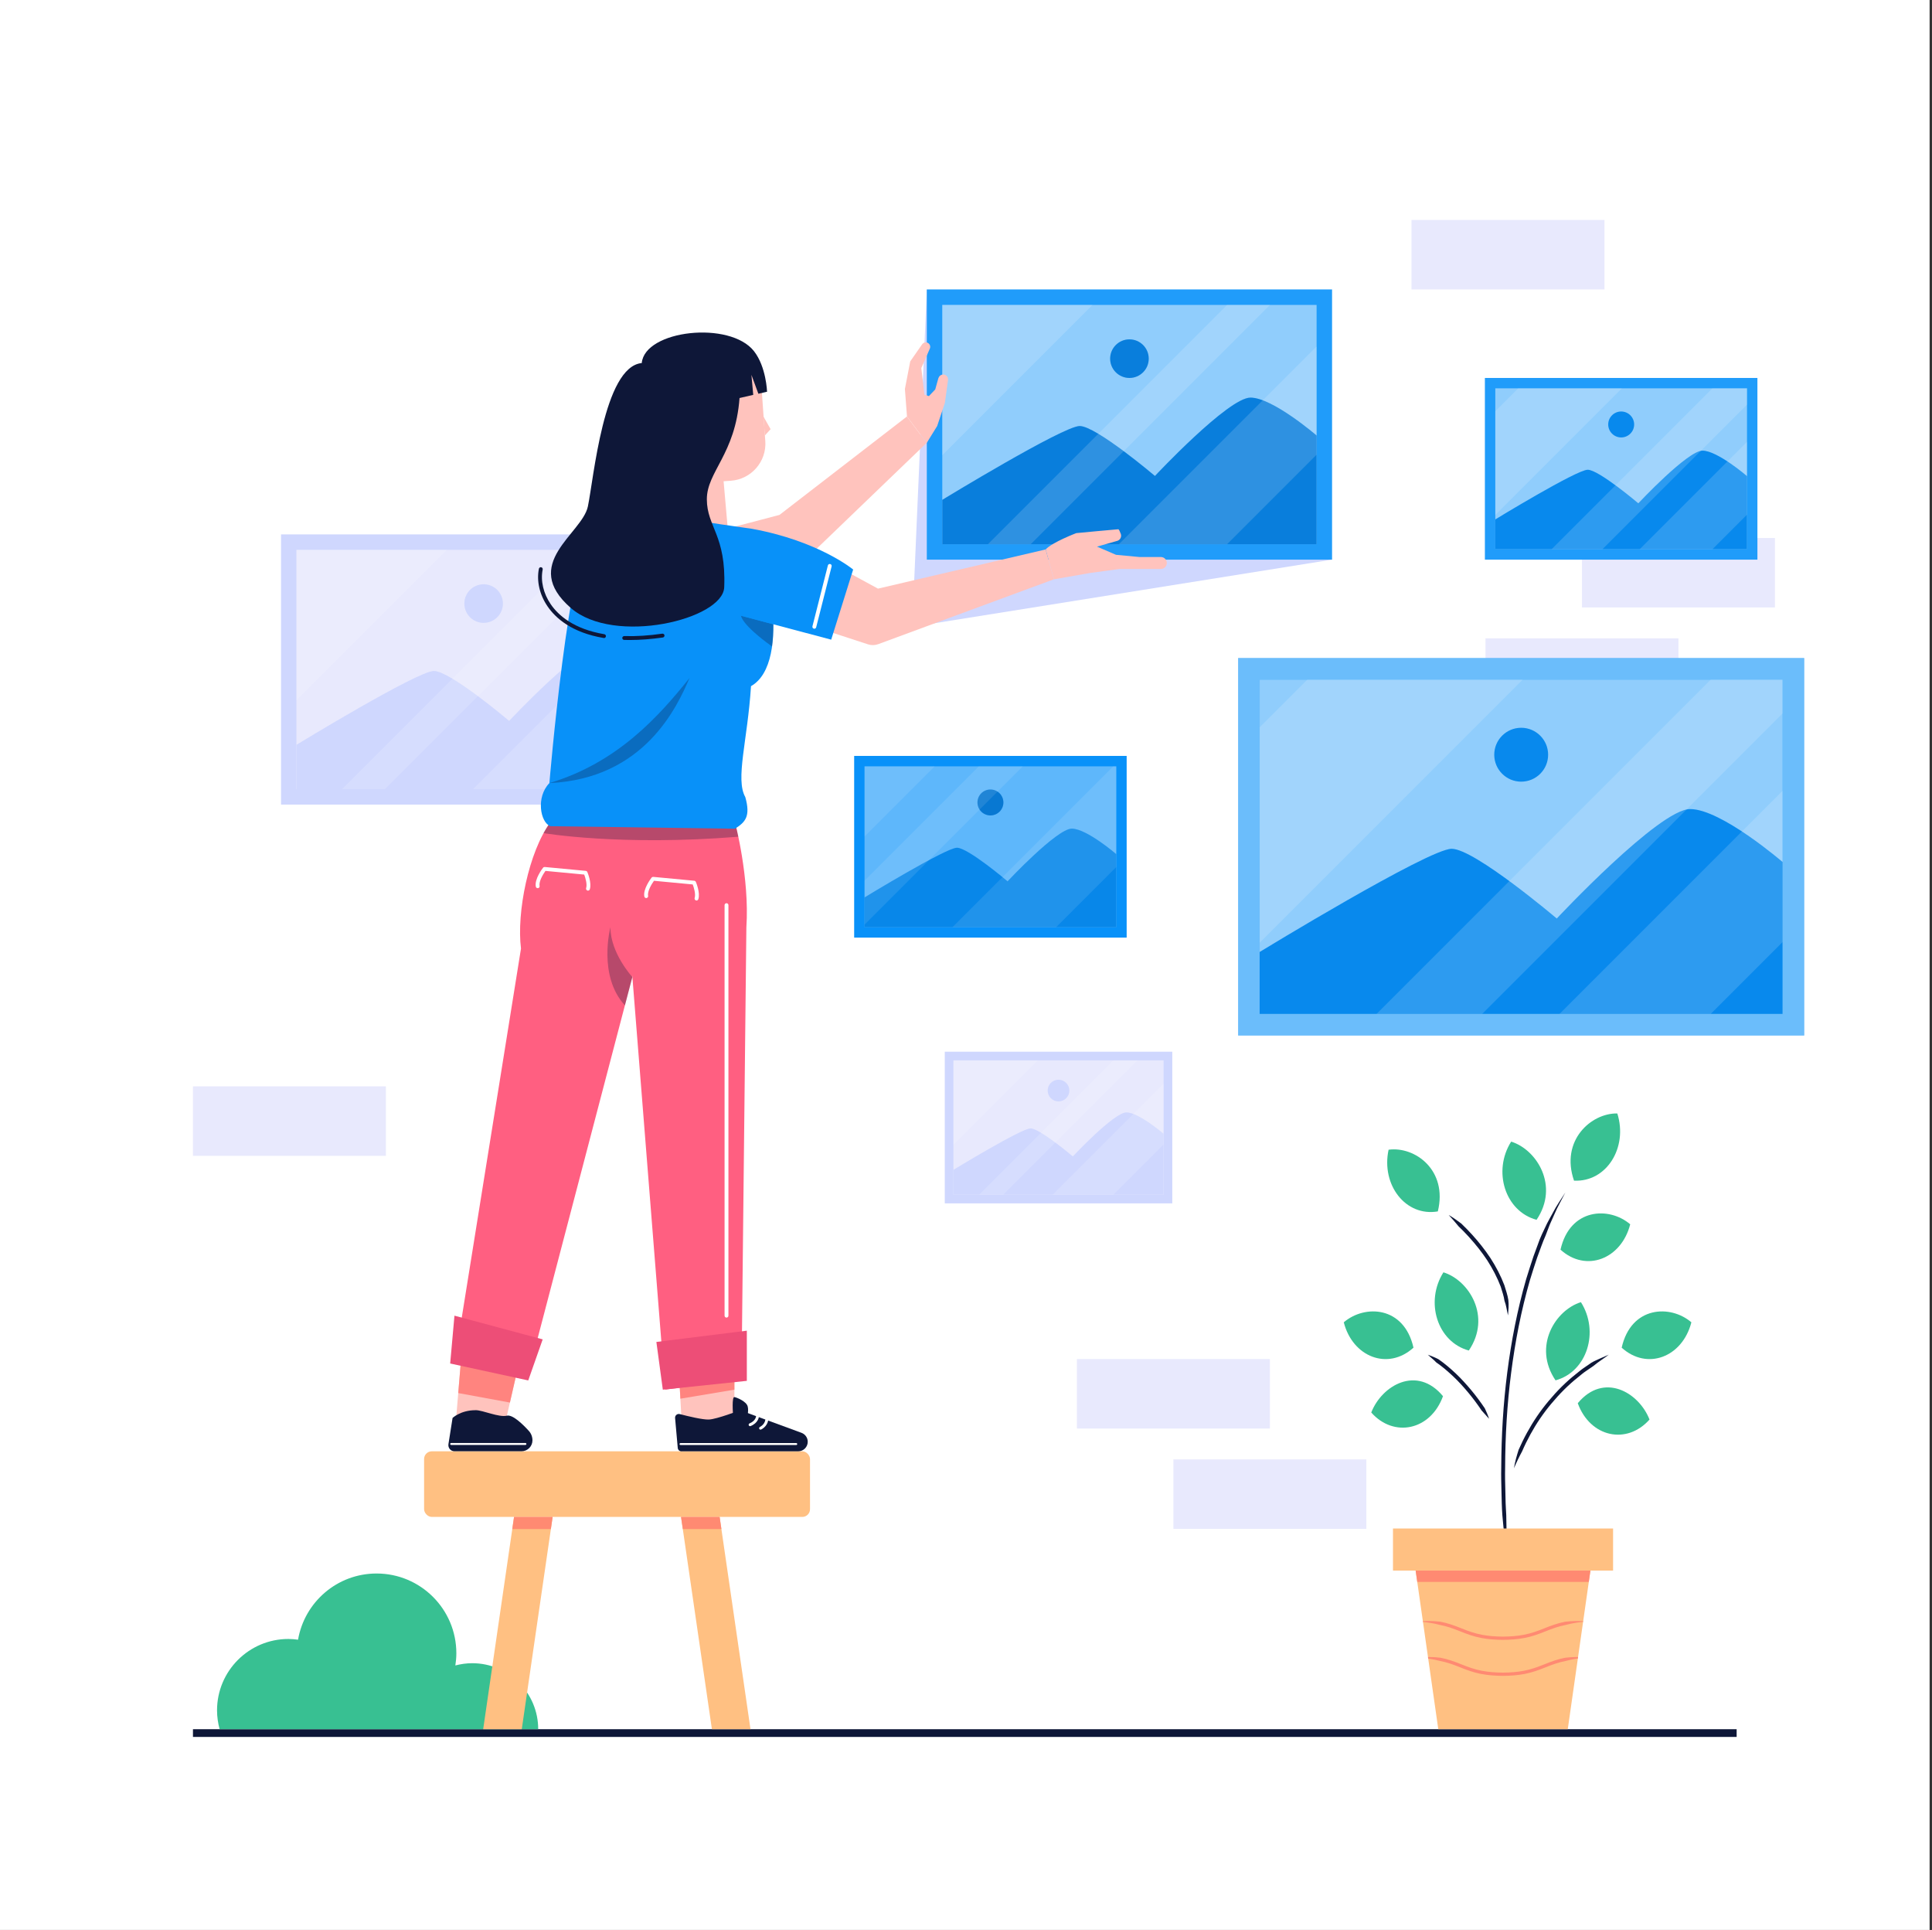 <?xml version="1.0" encoding="UTF-8"?> <svg xmlns="http://www.w3.org/2000/svg" xmlns:xlink="http://www.w3.org/1999/xlink" id="Layer_1" viewBox="0 0 500.62 500"><rect x="0" y="0" width="500.62" height="500" fill="#333333" stroke="none"/><defs><style>.cls-1,.cls-2,.cls-3,.cls-4,.cls-5,.cls-6,.cls-7,.cls-8,.cls-9,.cls-10{fill:none;}.cls-11{opacity:.08;}.cls-11,.cls-12,.cls-13,.cls-14,.cls-15,.cls-16{fill:#0e1738;}.cls-12{opacity:.06;}.cls-17,.cls-18,.cls-19,.cls-20,.cls-21{fill:#fff;}.cls-17,.cls-8{opacity:.1;}.cls-2{clip-path:url(#clippath-6);}.cls-3{clip-path:url(#clippath-5);}.cls-4{clip-path:url(#clippath-3);}.cls-5{clip-path:url(#clippath-4);}.cls-6{clip-path:url(#clippath-2);}.cls-7{clip-path:url(#clippath-1);}.cls-22{fill:#e8e9fd;}.cls-23{fill:#ffc082;}.cls-24{fill:#ffc3bd;}.cls-25{fill:#ed4e77;}.cls-26{fill:#ff8a72;}.cls-27{fill:#ff5f81;}.cls-28{fill:#ff847f;}.cls-29{fill:#cfd7fe;}.cls-30{fill:#0891f9;}.cls-31{fill:#38c092;}.cls-14,.cls-10{opacity:.15;}.cls-15{opacity:.2;}.cls-9{clip-path:url(#clippath);}.cls-19{opacity:.55;}.cls-16{opacity:.3;}.cls-20{opacity:.4;}.cls-21{opacity:.35;}</style><clipPath id="clippath"><path class="cls-1" d="m76.82,204.45v-62h97v62h-97Z"></path></clipPath><clipPath id="clippath-1"><path class="cls-1" d="m247.05,309.53v-34.81h54.46v34.81h-54.46Z"></path></clipPath><clipPath id="clippath-2"><path class="cls-1" d="m244.16,140.99v-62h97v62h-97Z"></path></clipPath><clipPath id="clippath-3"><path class="cls-1" d="m224.02,240.23v-41.69h65.23v41.69h-65.23Z"></path></clipPath><clipPath id="clippath-4"><path class="cls-1" d="m326.41,262.68v-86.61h135.5v86.61h-135.5Z"></path></clipPath><clipPath id="clippath-5"><path class="cls-1" d="m387.46,142.3v-41.69h65.23v41.69h-65.23Z"></path></clipPath><clipPath id="clippath-6"><path class="cls-1" d="m406.24,448h-33.55l-5.87-41.1h45.29l-5.87,41.1Z"></path></clipPath></defs><rect class="cls-18" width="500" height="500"></rect><rect class="cls-13" x="50" y="448" width="400" height="2"></rect><rect class="cls-22" x="409.92" y="139.37" width="50" height="18" transform="translate(869.84 296.75) rotate(180)"></rect><rect class="cls-22" x="384.92" y="165.37" width="50" height="18" transform="translate(819.84 348.75) rotate(180)"></rect><rect class="cls-22" x="279.05" y="352.1" width="50" height="18"></rect><rect class="cls-22" x="304.05" y="378.1" width="50" height="18"></rect><rect class="cls-22" x="50" y="281.45" width="50" height="18"></rect><rect class="cls-22" x="365.75" y="56.99" width="50" height="18"></rect><rect class="cls-29" x="72.82" y="138.45" width="105" height="70"></rect><rect class="cls-22" x="94.32" y="124.95" width="62" height="97" transform="translate(298.76 48.13) rotate(90)"></rect><path class="cls-29" d="m76.82,192.96s31.36-19.13,35.61-19.13,19.5,12.94,19.5,12.94c0,0,19-20.3,24.75-20.3s17.14,9.82,17.14,9.82v28.17h-97v-11.49Z"></path><circle class="cls-29" cx="125.32" cy="156.37" r="5"></circle><g class="cls-10"><g class="cls-9"><rect class="cls-18" x="79.58" y="81.94" width="28.25" height="125.17" transform="translate(129.64 -23.93) rotate(45)"></rect><rect class="cls-18" x="119.98" y="112.15" width="7.85" height="125.17" transform="translate(159.85 -36.44) rotate(45)"></rect><rect class="cls-18" x="135.2" y="133.36" width="19.83" height="125.17" transform="translate(181.05 -45.22) rotate(45)"></rect></g></g><rect class="cls-29" x="244.81" y="272.47" width="58.95" height="39.3"></rect><rect class="cls-22" x="256.88" y="264.89" width="34.81" height="54.46" transform="translate(566.4 17.84) rotate(90)"></rect><path class="cls-29" d="m247.05,303.08s17.61-10.74,19.99-10.74,10.95,7.26,10.95,7.26c0,0,10.67-11.4,13.89-11.4s9.62,5.52,9.62,5.52v15.81h-54.46v-6.45Z"></path><path class="cls-29" d="m277.09,282.54c0,1.55-1.26,2.81-2.81,2.81s-2.81-1.26-2.81-2.81,1.26-2.81,2.81-2.81,2.81,1.26,2.81,2.81Z"></path><g class="cls-10"><g class="cls-7"><rect class="cls-18" x="248.6" y="240.75" width="15.86" height="70.27" transform="translate(270.22 -100.59) rotate(45)"></rect><rect class="cls-18" x="271.29" y="257.71" width="4.41" height="70.27" transform="translate(287.18 -107.61) rotate(45)"></rect><rect class="cls-18" x="279.83" y="269.62" width="11.13" height="70.27" transform="translate(299.08 -112.55) rotate(45)"></rect></g></g><polygon class="cls-29" points="345.16 144.99 236.37 162.39 240.16 74.99 345.16 144.99"></polygon><rect class="cls-30" x="240.16" y="74.99" width="105" height="70"></rect><rect class="cls-17" x="240.16" y="74.99" width="105" height="70"></rect><rect class="cls-30" x="261.66" y="61.49" width="62" height="97" transform="translate(402.65 -182.67) rotate(90)"></rect><rect class="cls-19" x="261.66" y="61.49" width="62" height="97" transform="translate(402.65 -182.67) rotate(90)"></rect><path class="cls-30" d="m244.16,129.5s31.36-19.13,35.61-19.13,19.5,12.94,19.5,12.94c0,0,19-20.3,24.75-20.3s17.14,9.82,17.14,9.82v28.17h-97v-11.49Z"></path><path class="cls-14" d="m244.16,129.5s31.36-19.13,35.61-19.13,19.5,12.94,19.5,12.94c0,0,19-20.3,24.75-20.3s17.14,9.82,17.14,9.82v28.17h-97v-11.49Z"></path><circle class="cls-30" cx="292.66" cy="92.92" r="5"></circle><circle class="cls-14" cx="292.66" cy="92.92" r="5"></circle><g class="cls-10"><g class="cls-6"><rect class="cls-18" x="246.92" y="18.49" width="28.25" height="125.17" transform="translate(133.79 -160.84) rotate(45)"></rect><rect class="cls-18" x="287.32" y="48.7" width="7.85" height="125.17" transform="translate(163.99 -173.35) rotate(45)"></rect><rect class="cls-18" x="302.54" y="69.9" width="19.83" height="125.17" transform="translate(185.2 -182.14) rotate(45)"></rect></g></g><rect class="cls-30" x="221.33" y="195.84" width="70.61" height="47.07"></rect><rect class="cls-30" x="235.79" y="186.77" width="41.69" height="65.23" transform="translate(476.02 -37.25) rotate(90)"></rect><rect class="cls-21" x="235.79" y="186.77" width="41.69" height="65.23" transform="translate(476.02 -37.25) rotate(90)"></rect><path class="cls-30" d="m224.02,232.5s21.09-12.87,23.95-12.87,13.11,8.7,13.11,8.7c0,0,12.78-13.65,16.64-13.65s11.53,6.61,11.53,6.61v18.94h-65.23v-7.73Z"></path><path class="cls-11" d="m224.02,232.5s21.09-12.87,23.95-12.87,13.11,8.7,13.11,8.7c0,0,12.78-13.65,16.64-13.65s11.53,6.61,11.53,6.61v18.94h-65.23v-7.73Z"></path><circle class="cls-30" cx="256.64" cy="207.9" r="3.36"></circle><circle class="cls-15" cx="256.64" cy="207.9" r="3.36"></circle><g class="cls-8"><g class="cls-4"><rect class="cls-18" x="258.45" y="190.42" width="19" height="84.17" transform="translate(293.01 586.38) rotate(-135)"></rect><rect class="cls-18" x="242.63" y="169.13" width="8.05" height="84.17" transform="translate(271.72 534.98) rotate(-135)"></rect><rect class="cls-18" x="226.71" y="155.85" width="13.34" height="84.17" transform="translate(258.44 502.91) rotate(-135)"></rect></g></g><rect class="cls-30" x="320.83" y="170.49" width="146.67" height="97.78"></rect><rect class="cls-20" x="320.83" y="170.49" width="146.67" height="97.78"></rect><rect class="cls-30" x="350.86" y="151.63" width="86.61" height="135.5" transform="translate(613.54 -174.78) rotate(90)"></rect><rect class="cls-19" x="350.86" y="151.63" width="86.61" height="135.5" transform="translate(613.54 -174.78) rotate(90)"></rect><path class="cls-30" d="m326.41,246.63s43.8-26.73,49.74-26.73,27.24,18.07,27.24,18.07c0,0,26.54-28.36,34.57-28.36s23.94,13.72,23.94,13.72v39.35h-135.5v-16.05Z"></path><path class="cls-12" d="m326.41,246.63s43.8-26.73,49.74-26.73,27.24,18.07,27.24,18.07c0,0,26.54-28.36,34.57-28.36s23.94,13.72,23.94,13.72v39.35h-135.5v-16.05Z"></path><path class="cls-30" d="m401.15,195.53c0,3.86-3.13,6.98-6.98,6.98s-6.98-3.13-6.98-6.98,3.13-6.98,6.98-6.98,6.98,3.13,6.98,6.98Z"></path><path class="cls-12" d="m401.15,195.53c0,3.86-3.13,6.98-6.98,6.98s-6.98-3.13-6.98-6.98,3.13-6.98,6.98-6.98,6.98,3.13,6.98,6.98Z"></path><g class="cls-10"><g class="cls-5"><rect class="cls-18" x="337.46" y="98.13" width="39.46" height="174.84" transform="translate(235.82 -198.22) rotate(45)"></rect><rect class="cls-18" x="392.67" y="143.29" width="19.36" height="174.84" transform="translate(280.98 -216.93) rotate(45)"></rect><rect class="cls-18" x="415.15" y="169.95" width="27.71" height="174.84" transform="translate(307.64 -227.97) rotate(45)"></rect></g></g><rect class="cls-30" x="384.77" y="97.92" width="70.61" height="47.07"></rect><rect class="cls-17" x="384.77" y="97.92" width="70.61" height="47.07"></rect><rect class="cls-30" x="399.23" y="88.84" width="41.69" height="65.23" transform="translate(541.53 -298.63) rotate(90)"></rect><rect class="cls-19" x="399.23" y="88.84" width="41.69" height="65.23" transform="translate(541.53 -298.63) rotate(90)"></rect><path class="cls-30" d="m387.46,134.57s21.09-12.87,23.95-12.87,13.11,8.7,13.11,8.7c0,0,12.78-13.65,16.64-13.65s11.53,6.61,11.53,6.61v18.94h-65.23v-7.73Z"></path><path class="cls-12" d="m387.46,134.57s21.09-12.87,23.95-12.87,13.11,8.7,13.11,8.7c0,0,12.78-13.65,16.64-13.65s11.53,6.61,11.53,6.61v18.94h-65.23v-7.73Z"></path><path class="cls-30" d="m423.44,109.97c0,1.86-1.51,3.36-3.36,3.36s-3.36-1.51-3.36-3.36,1.51-3.36,3.36-3.36,3.36,1.51,3.36,3.36Z"></path><path class="cls-12" d="m423.44,109.97c0,1.86-1.51,3.36-3.36,3.36s-3.36-1.51-3.36-3.36,1.51-3.36,3.36-3.36,3.36,1.51,3.36,3.36Z"></path><g class="cls-10"><g class="cls-3"><rect class="cls-18" x="392.78" y="63.08" width="19" height="84.17" transform="translate(192.19 -253.65) rotate(45)"></rect><rect class="cls-18" x="419.36" y="84.82" width="9.32" height="84.17" transform="translate(213.93 -262.66) rotate(45)"></rect><rect class="cls-18" x="430.18" y="97.65" width="13.34" height="84.17" transform="translate(226.76 -267.97) rotate(45)"></rect></g></g><path class="cls-31" d="m139.46,448c0-9.45-7.66-17.1-17.1-17.1-1.51,0-2.97.22-4.37.58.16-1.03.26-2.07.26-3.15,0-11.41-9.25-20.67-20.67-20.67-10.21,0-18.67,7.41-20.35,17.15-.82-.11-1.64-.19-2.49-.19-10.22,0-18.5,8.28-18.5,18.5,0,1.69.25,3.32.67,4.87h82.54Z"></path><path class="cls-13" d="m390.75,404.82c-.59-4.07-1.12-8.15-1.46-12.25-.15-2.05-.18-4.11-.23-6.17-.05-2.06-.11-4.11-.06-6.17.04-8.23.51-16.47,1.56-24.64,1.05-8.17,2.62-16.28,4.9-24.2.63-1.96,1.21-3.94,1.89-5.89l1.07-2.9.53-1.45.61-1.42,1.33-2.8c.47-.92.99-1.81,1.48-2.72.93-1.84,2.14-3.52,3.24-5.26l-1.43,2.73c-.5.89-.92,1.83-1.34,2.76-.42.94-.85,1.86-1.25,2.8l-1.1,2.87c-.84,1.86-1.46,3.81-2.19,5.72-.67,1.93-1.25,3.89-1.87,5.84-2.27,7.86-3.83,15.93-4.87,24.05-1.05,8.12-1.52,16.32-1.55,24.51-.05,2.05,0,4.1.06,6.14l.07,3.07c.02,1.02.13,2.04.16,3.07.07,2.05.03,4.1.16,6.15.11,2.05.21,4.1.29,6.16Z"></path><path class="cls-13" d="m392.29,380.45c.24-1.64.71-3.24,1.21-4.83.67-1.52,1.39-3.01,2.19-4.46,1.59-2.91,3.46-5.67,5.59-8.2,2.12-2.54,4.46-4.92,7.07-6.97.66-.5,1.27-1.07,1.96-1.53l2.05-1.41c.71-.43,1.49-.74,2.24-1.09.75-.34,1.51-.68,2.27-1-1.31,1.02-2.72,1.86-3.97,2.92l-2.01,1.38c-.68.44-1.28,1-1.92,1.5-2.55,2.01-4.85,4.34-6.93,6.83-2.1,2.49-3.93,5.19-5.49,8.04-.78,1.43-1.5,2.89-2.14,4.38-.78,1.43-1.49,2.91-2.13,4.43Z"></path><path class="cls-13" d="m385.88,367.61l-1.96-2.18c-.53-.8-1.09-1.58-1.66-2.35-1.15-1.54-2.38-3.02-3.68-4.43-1.29-1.42-2.7-2.72-4.16-3.96-.74-.61-1.49-1.2-2.28-1.74-.66-.72-1.44-1.28-2.16-1.98.92.35,1.85.7,2.73,1.16.81.55,1.58,1.16,2.34,1.78,1.5,1.26,2.94,2.6,4.25,4.05,1.33,1.44,2.58,2.94,3.75,4.51.58.78,1.15,1.58,1.69,2.39.42.89.82,1.8,1.12,2.74Z"></path><path class="cls-13" d="m390.75,340.76c-.32-1.29-.44-2.56-.91-3.76-.17-1.26-.62-2.45-.98-3.67-.91-2.38-2.1-4.65-3.48-6.8-1.41-2.14-3.02-4.15-4.74-6.05-.86-.95-1.76-1.87-2.69-2.76-.81-1.01-1.68-1.97-2.56-2.94,1.14.65,2.2,1.43,3.25,2.21.95.9,1.86,1.84,2.74,2.8,1.76,1.93,3.39,3.98,4.84,6.17,1.42,2.2,2.65,4.54,3.59,7.01.38,1.27.83,2.51,1.03,3.83.16,1.32.02,2.66-.08,3.95Z"></path><path class="cls-31" d="m420.21,349.15c2.43-10.8,12.62-11.24,18.06-6.57-2.31,9.02-11.46,12.55-18.06,6.57Z"></path><path class="cls-31" d="m366.26,349.15c-2.43-10.8-12.62-11.24-18.06-6.57,2.31,9.02,11.46,12.55,18.06,6.57Z"></path><path class="cls-31" d="m404.36,323.76c2.43-10.8,12.62-11.24,18.06-6.57-2.31,9.02-11.46,12.55-18.06,6.57Z"></path><path class="cls-31" d="m403.07,357.62c-5.97-8.83,0-18.24,6.58-20.26,4.82,7.62,1.62,18.02-6.58,20.26Z"></path><path class="cls-31" d="m380.6,349.89c5.97-8.83,0-18.24-6.58-20.26-4.82,7.62-1.62,18.02,6.58,20.26Z"></path><path class="cls-31" d="m398.15,316.03c5.97-8.83,0-18.24-6.58-20.26-4.82,7.62-1.62,18.02,6.58,20.26Z"></path><path class="cls-31" d="m372.57,313.85c2.63-10.74-5.99-16.92-12.76-15.98-1.96,9.12,4.42,17.4,12.76,15.98Z"></path><path class="cls-31" d="m407.86,305.88c-3.6-10.37,4.41-17.54,11.22-17.41,2.79,8.84-2.8,17.83-11.22,17.41Z"></path><path class="cls-31" d="m408.83,363.54c6.72-8.1,15.82-2.86,18.59,4.23-5.85,6.61-15.37,4.64-18.59-4.23Z"></path><path class="cls-31" d="m373.91,361.72c-6.72-8.1-15.82-2.86-18.59,4.23,5.85,6.61,15.37,4.64,18.59-4.23Z"></path><rect class="cls-23" x="360.95" y="396" width="57.03" height="10.9"></rect><polygon class="cls-23" points="406.24 448 372.69 448 366.82 406.9 412.11 406.9 406.24 448"></polygon><g class="cls-2"><path class="cls-26" d="m367.61,420.07c1.87-.15,3.76-.15,5.65.08,1.87.36,3.68,1.01,5.41,1.71,1.73.7,3.45,1.32,5.26,1.66,1.8.35,3.64.47,5.49.49,1.85-.02,3.69-.13,5.49-.49,1.8-.34,3.53-.96,5.26-1.66,1.73-.7,3.54-1.36,5.41-1.71,1.89-.23,3.78-.23,5.65-.08-1.87.19-3.72.41-5.49.91-1.8.34-3.53.96-5.26,1.66-1.73.7-3.54,1.36-5.41,1.71-1.87.37-3.77.48-5.65.5-1.89-.02-3.78-.14-5.65-.5-1.87-.35-3.68-1.01-5.41-1.71-1.73-.7-3.45-1.33-5.26-1.66-1.77-.49-3.62-.71-5.49-.91Z"></path><path class="cls-26" d="m367.61,429.4c1.87-.15,3.76-.15,5.65.08,1.87.36,3.68,1.01,5.41,1.71,1.73.7,3.45,1.32,5.26,1.66,1.8.35,3.64.47,5.49.49,1.85-.02,3.69-.13,5.49-.49,1.8-.34,3.53-.96,5.26-1.66,1.73-.7,3.54-1.36,5.41-1.71,1.89-.23,3.78-.23,5.65-.08-1.87.19-3.72.41-5.49.91-1.8.34-3.53.96-5.26,1.66-1.73.7-3.54,1.36-5.41,1.71-1.87.37-3.77.48-5.65.5-1.89-.02-3.78-.14-5.65-.5-1.87-.35-3.68-1.01-5.41-1.71-1.73-.7-3.45-1.33-5.26-1.66-1.77-.49-3.62-.71-5.49-.91Z"></path></g><polygon class="cls-26" points="412.11 406.9 366.82 406.9 367.24 409.84 411.69 409.84 412.11 406.9"></polygon><rect class="cls-23" x="109.89" y="376" width="100" height="17" rx="2" ry="2"></rect><polygon class="cls-23" points="194.47 448 184.47 448 176.47 393 186.47 393 194.47 448"></polygon><polygon class="cls-26" points="186.47 393 176.47 393 176.93 396.14 186.93 396.14 186.47 393"></polygon><polygon class="cls-23" points="125.2 448 135.2 448 143.2 393 133.2 393 125.2 448"></polygon><polygon class="cls-26" points="133.2 393 143.2 393 142.74 396.14 132.74 396.14 133.2 393"></polygon><path class="cls-24" d="m198.3,114.26l-.84-12.06c-.51-7.23-6.78-12.68-14.01-12.18-6.7.47-11.87,5.89-12.18,12.44h0s-.01.21-.01.21c0,0,0,.01,0,.02l-1.73,33.86,19.07.67-1.1-12.54,1.86-.13c5.32-.37,9.32-4.98,8.95-10.3Z"></path><polygon class="cls-24" points="197.82 107.91 198.19 112.82 199.68 111.19 197.82 107.91"></polygon><polygon class="cls-24" points="235 107.91 201.98 133.4 174.01 140.75 174.01 156 209 144.67 240.11 114.75 235 107.91"></polygon><path class="cls-24" d="m243.16,97.95l-.82,2.94-1.64,1.73-1.16-.35-.81-6.91,2.21-5.04c.24-.54.03-1.17-.48-1.46h0c-.52-.3-1.18-.15-1.52.34l-3.08,4.43-1.38,7.14.54,7.14,5.11,6.84,2.71-4.38,2-6,.81-5.91c.07-.55-.21-1.08-.71-1.31h0c-.71-.33-1.55.05-1.76.8Z"></path><polygon class="cls-24" points="190.3 367.42 190.3 351.61 175.74 352.2 176.86 372.65 190.3 367.42"></polygon><polygon class="cls-28" points="190.3 360.03 190.3 351.61 175.74 352.2 176.3 362.37 190.3 360.03"></polygon><path class="cls-13" d="m176.59,376h30.24c1.37,0,2.47-1.11,2.47-2.47h0c0-1.04-.65-1.96-1.62-2.32l-15.91-5.85s-5.97,2.31-8.08,2.41c-1.62.07-5.49-.87-7.55-1.41-.65-.17-1.27.35-1.21,1.02l.69,7.75c.04.5.46.88.97.88Z"></path><path class="cls-13" d="m190.02,367.16c-.15-1.1-.4-5.33.28-5.21s3.06,1.12,3.43,2.38-.25,3.38-.25,3.38l-3.46-.54Z"></path><path class="cls-18" d="m194.37,369.49c-.15,0-.29-.09-.35-.23-.08-.19.01-.41.2-.49,1.56-.64,1.67-1.74,1.68-1.79.02-.2.19-.36.4-.34.2.02.36.19.34.4,0,.06-.13,1.6-2.14,2.42-.05.02-.1.03-.14.03Z"></path><path class="cls-18" d="m206.33,374.37h-30c-.14,0-.25-.11-.25-.25s.11-.25.25-.25h30c.14,0,.25.11.25.25s-.11.25-.25.25Z"></path><path class="cls-18" d="m197.08,370.4c-.14,0-.28-.08-.34-.22-.09-.19,0-.41.18-.5.01,0,1.21-.58,1.39-1.84.03-.21.22-.35.42-.32.21.03.35.22.32.42-.24,1.67-1.76,2.38-1.82,2.41-.05.02-.1.03-.15.03Z"></path><path class="cls-27" d="m160.67,213.05h29.79s3.8,14.33,2.94,27.2l-1.27,117.12-19.77,2.66-11.68-146.98Z"></path><polygon class="cls-25" points="171.75 360.03 193.52 357.75 193.52 344.75 170.08 347.67 171.75 360.03"></polygon><path class="cls-18" d="m188.25,341.36c-.28,0-.5-.22-.5-.5v-106.36c0-.28.22-.5.5-.5s.5.22.5.5v106.36c0,.28-.22.5-.5.5Z"></path><polygon class="cls-24" points="131.2 367.41 134.75 351.92 119.49 351.92 117.76 372.64 131.2 367.41"></polygon><polygon class="cls-28" points="132.13 363.37 134.75 351.92 119.49 351.92 118.74 360.91 132.13 363.37"></polygon><path class="cls-13" d="m123.21,365.34c1.94,0,6.02,1.93,8.14,1.43,1.51-.36,4.24,2.36,5.68,3.94.61.67.94,1.54.94,2.45h0c0,1.56-1.27,2.83-2.83,2.83h-17.37c-.98,0-1.72-.87-1.57-1.84l1.07-6.79s2.09-2.01,5.94-2.01Z"></path><path class="cls-18" d="m136.15,374.35h-19.25c-.14,0-.25-.11-.25-.25s.11-.25.25-.25h19.25c.14,0,.25.11.25.25s-.11.25-.25.25Z"></path><path class="cls-27" d="m142.61,213.05h0c-5.61,7.62-8.79,23.33-7.61,32.7l-17.24,107.38,18.86,3.87,37.38-142.61-31.4-1.34Z"></path><polygon class="cls-25" points="116.65 353.25 136.88 357.64 140.62 347 117.76 340.86 116.65 353.25"></polygon><path class="cls-16" d="m158.17,240.23s-3.32,12.57,3.76,20.25l1.93-7.35s-5.69-6.17-5.69-12.9Z"></path><path class="cls-16" d="m190.45,213.05h-47.85s-.88,1.19-1.76,2.79c0,0,19.78,3.41,50.47.94l-.86-3.73Z"></path><path class="cls-18" d="m152.36,230.74c-.05,0-.11,0-.16-.03-.26-.09-.4-.37-.32-.63.32-.96-.18-2.66-.5-3.5l-10.04-.95c-.62.86-1.75,2.74-1.52,3.88.05.27-.12.53-.39.59-.27.06-.53-.12-.59-.39-.38-1.92,1.64-4.6,1.88-4.9.1-.14.28-.2.44-.19l10.62,1c.18.02.34.13.41.3.05.11,1.19,2.82.64,4.48-.07.21-.26.34-.47.34Z"></path><path class="cls-18" d="m180.48,233.3c-.05,0-.11,0-.16-.03-.26-.09-.4-.37-.32-.63.32-.96-.18-2.66-.5-3.5l-10.04-.95c-.62.86-1.75,2.74-1.52,3.88.05.27-.12.53-.39.59-.27.06-.53-.12-.59-.39-.38-1.92,1.65-4.6,1.88-4.9.1-.14.27-.2.44-.19l10.62,1c.18.02.34.13.41.3.05.11,1.19,2.82.64,4.48-.07.21-.26.34-.47.34Z"></path><path class="cls-30" d="m163.18,132.2l23.67,3.65,8.07,1.16c3.4,4.16,10.58,34.58-.32,40.76-.9,14.14-4.1,24.09-1.48,28.73,1.42,5.04,0,6.5-2.67,8.2l-47.85-.65c-2.61-1-3.77-7.55-.24-11.17,0,0,5.01-60.41,11.49-67.03,2.09-2.13,9.33-3.65,9.33-3.65Z"></path><path class="cls-16" d="m200.05,167.49c.25-1.82.36-3.75.35-5.74l-8.39-2.23s0,2.18,8.04,7.97Z"></path><path class="cls-16" d="m142.36,202.88c24.7-1.12,33.14-19.88,36.3-27.21-7.83,9.78-18.58,21.92-36.3,27.21Z"></path><path class="cls-24" d="m214.62,145.5l12.88,7,43.45-10.15,2.14,7.73-45.53,16.81c-.85.31-1.77.33-2.63.05l-13.93-4.55,3.62-16.89Z"></path><path class="cls-24" d="m270.95,142.35c1.68-1.85,7.93-4.23,7.93-4.23,0,0,10.5-1,10.88-1,.18,0,.43.58.66,1.19.28.76-.15,1.6-.93,1.82l-5.23,1.49,4.92,2.12,6.06.57h5.56c.85,0,1.55.69,1.55,1.55h0c0,.85-.69,1.55-1.55,1.55h-10.7l-7.42,1-9.58,1.67-2.14-7.73Z"></path><path class="cls-30" d="m194.92,137.01c17.25,3.16,26.15,10.54,26.15,10.54l-5.69,18.17-23.37-6.2,2.91-22.51Z"></path><path class="cls-18" d="m211,162.89s-.08,0-.12-.02c-.27-.07-.43-.34-.36-.61l4-15.77c.07-.27.34-.43.61-.36.27.07.43.34.36.61l-4,15.77c-.06.23-.26.38-.48.38Z"></path><path class="cls-13" d="m163.21,165.81c-.5,0-.99,0-1.48-.02-.28,0-.49-.24-.48-.52,0-.28.25-.47.52-.48,3.02.1,6.33-.11,9.84-.62.28-.03.53.15.57.42.04.27-.15.53-.42.57-3,.43-5.86.65-8.53.65Z"></path><path class="cls-13" d="m156.51,165.29s-.06,0-.08,0c-8.32-1.39-12.49-5.2-14.52-8.15-2.09-3.03-2.91-6.6-2.27-9.79.05-.27.32-.45.59-.39.27.05.45.32.39.59-.59,2.93.18,6.22,2.11,9.03,1.92,2.79,5.88,6.39,13.86,7.73.27.05.46.3.41.58-.04.24-.25.42-.49.42Z"></path><path class="cls-13" d="m195.18,102.32l-.47-5.2,1.8,4.89,2.25-.52s-.21-6.46-3.38-10.5c-6.23-7.96-28.29-5.51-29.09,3.07-9.89.92-12.46,30.07-13.96,37.16-1.5,7.1-17.59,14.84-4.41,26.3,11.23,9.76,39.41,2.97,39.74-5.37.54-13.5-4.48-15.61-4.5-22.78-.02-7.17,7.39-11.64,8.47-26.25l3.55-.82Z"></path></svg> 
